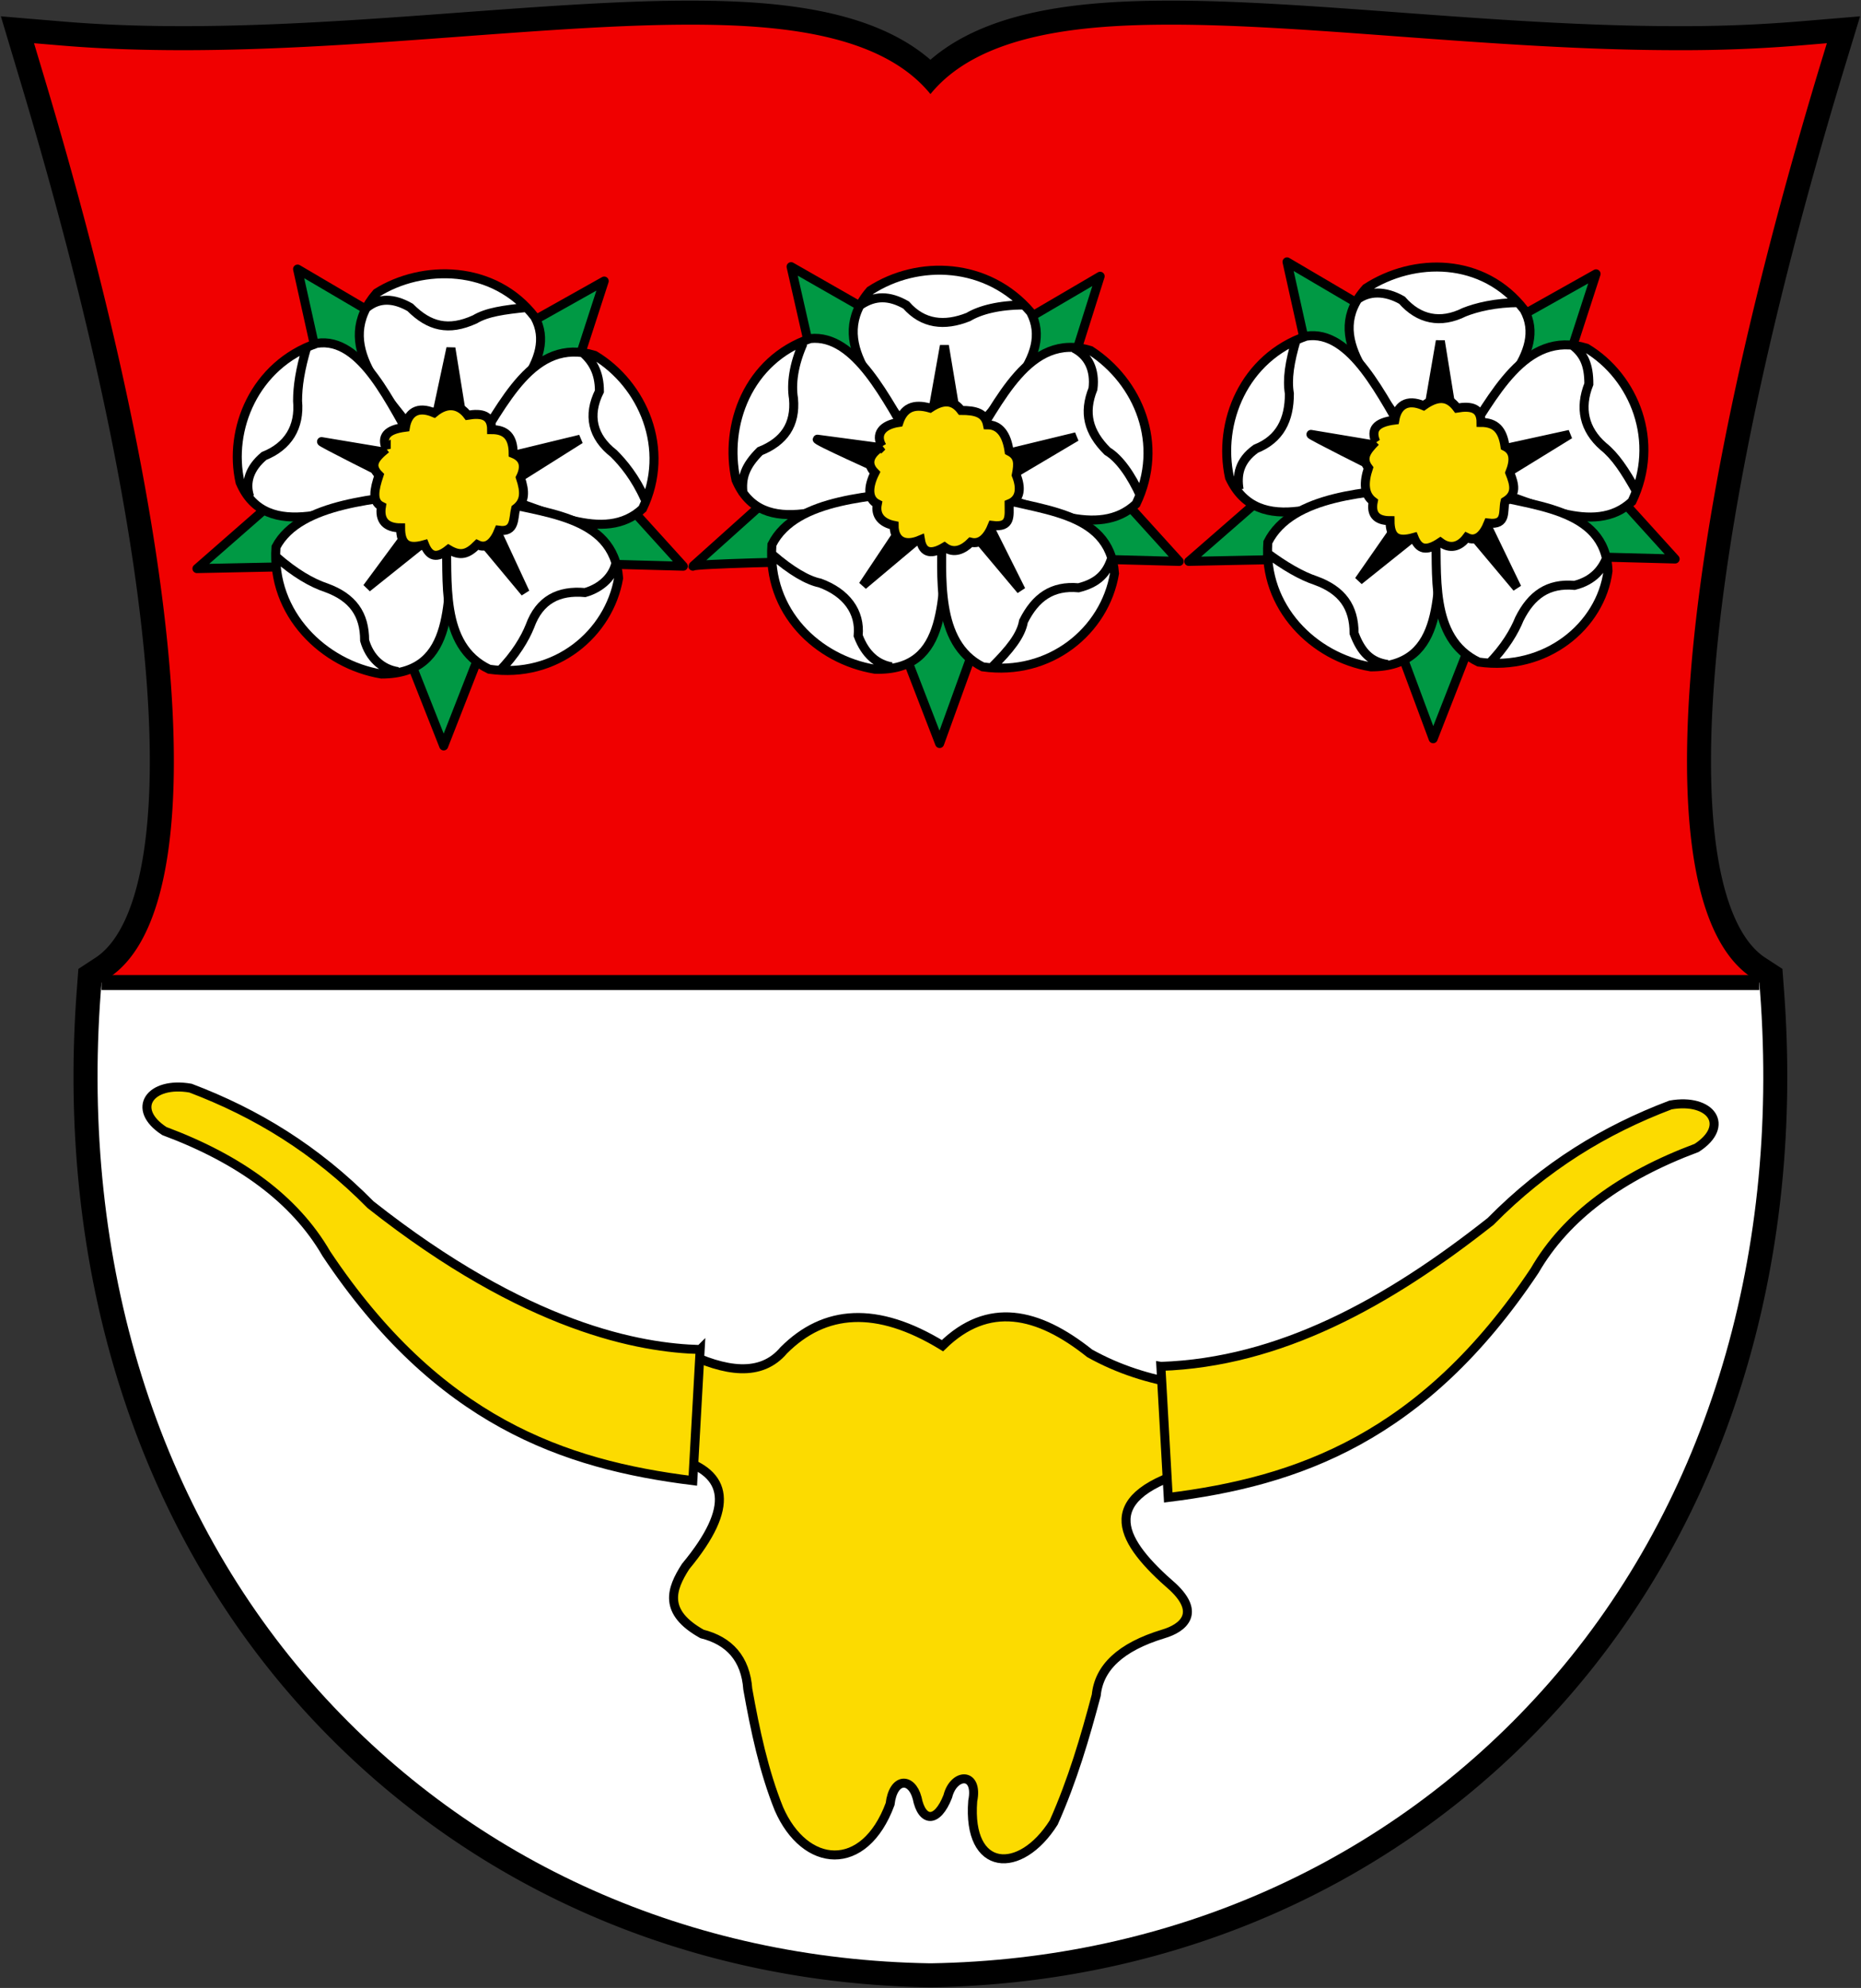 <?xml version="1.0" encoding="UTF-8"?>
<!DOCTYPE svg PUBLIC "-//W3C//DTD SVG 1.1//EN" "http://www.w3.org/Graphics/SVG/1.1/DTD/svg11.dtd">
<svg width="620" height="662.15" version="1.1" xmlns="http://www.w3.org/2000/svg">
<rect width="100%" height="100%" fill="#333333" stroke="none"/>
<path d="m608.61 14.392-8.762.733a480.64 480.64 0 0 1-40.939 1.588c-31.366 0-62.952-2.343-93.53-4.599-27.096-2.004-52.659-3.9-75.242-3.9-29.264 0-63.676 2.847-80.17 23.12-16.482-20.283-50.925-23.12-80.179-23.12-22.56 0-48.156 1.896-75.24 3.889-30.58 2.267-62.176 4.61-93.532 4.61-14.895 0-28.29-.515-40.938-1.588l-8.751-.733 2.552 8.52c49.284 163.35 57.86 279.35 22.375 302.74l-2.463 1.61-.22 2.979c-6.846 90.498 18.946 173.23 72.623 232.9 51.508 57.257 123.82 89.512 203.66 90.793h.208c79.84-1.282 152.16-33.536 203.68-90.816 53.676-59.668 79.458-142.38 72.613-232.88l-.22-2.979-2.474-1.61c-35.454-23.383-26.875-139.39 22.364-302.76z" fill="none" stroke="#000" stroke-width="16"/>
<path d="m33.797 327.262-.217 2.98c-6.845 90.498 18.948 173.23 72.624 232.9 51.508 57.257 123.82 89.512 203.66 90.792h.21c79.84-1.281 152.16-33.534 203.68-90.814 53.676-59.668 79.459-142.38 72.613-232.88l-.22-2.98z" fill="#fff"/>
<path d="M229.8 8.217c-22.562 0-48.158 1.895-75.241 3.89-30.579 2.266-62.177 4.611-93.531 4.611-14.895 0-28.291-.516-40.94-1.589l-8.751-.734 2.553 8.52c49.284 163.35 57.859 279.36 22.375 302.74l-2.468 1.607 552.35-.002-2.476-1.61c-35.452-23.382-26.874-139.38 22.365-302.76l2.59-8.498-8.763.733a480.64 480.64 0 0 1-40.939 1.59c-31.367 0-62.952-2.346-93.53-4.602-27.096-2.004-52.659-3.9-75.242-3.9-29.264 0-63.675 2.85-80.17 23.122-16.481-20.283-50.925-23.122-80.179-23.122z" fill="#f00000"/>
<path d="m33.797 327.26 552.34-3e-3" fill="none" stroke="#000" stroke-width="5"/>
<g stroke="#000" stroke-width="3">
<path d="M227.87 450.26c13.779 6.71 25.645 8.49 33.244-.511 13.577-13.583 30.939-14.94 52.878-1.533 15.151-14.836 31.703-11.29 49.049 2.554 9.795 5.457 19.807 8.506 29.974 10.212l2.18 29.105c-30.177 9.323-21.768 23.488-4.359 38.56 9.155 8.65 3.44 13.611-3.271 15.581-14.34 4.348-21.456 11.277-22.343 20.424-3.753 14.122-7.879 28.244-14.17 42.382-11.133 17.638-28.852 16.602-26.984-7.15 1.978-9.788-6.368-9.394-8.315-1.53-3.566 9.089-8.626 8.549-10.214.51-1.869-6.959-7.973-6.813-9 2.042-8.61 23.226-28.402 21.447-37.059 1.533-4.999-12.445-7.894-26.027-10.355-39.83-.732-10.153-6.166-16.106-15.259-18.382-12.986-7.28-10.339-14.866-5.45-22.467 16.66-20.09 13.89-31.045-2.18-35.757z" fill="#fcdb00"/>
<path d="m386.75 455.11 2.46 43.666c42.976-5.325 84.91-19.856 122.08-75.586 10.511-18.178 28.946-31.513 53.97-40.85 11.381-7.396 4.734-16.675-8.72-14.297-21.862 8.286-41.73 20.322-59.964 38.807-34.427 27.193-70.319 46.919-109.82 48.26zm-153.49-5.608-2.445 43.666c-42.991-5.325-84.924-19.856-122.09-75.586-10.511-18.178-28.946-31.513-53.969-40.85-11.382-7.397-4.734-16.675 8.719-14.297 21.862 8.286 41.731 20.322 59.964 38.807 52.264 41.282 90.055 47.743 109.82 48.26z" fill="#fcdb00"/>
</g>
<path d="m65.612 189.39 31.926-27.936 9.578-35.916-7.982-35.917 27.137 15.963 42.302 6.385 32.724-18.357-9.577 29.531 12.77 39.908 23.146 25.54-29.531-.798-35.917 23.945-14.367 36.715-13.568-34.32-29.533-25.542-39.11.798z" fill="#094" stroke="#000" stroke-linejoin="round" stroke-width="3"/>
<path d="m139.04 145.49c-10.376-14.366-28.734-30.33-13.569-47.889 15.165-9.577 39.11-9.577 52.678 7.982 7.981 14.367-10.376 29.531-21.55 42.302z" fill="#fff"/>
<path d="m139.04 145.49c-10.376-14.366-28.734-30.33-13.569-47.889 15.165-9.577 39.11-9.577 52.678 7.982 7.981 14.367-10.376 29.531-21.55 42.302zm-16.762-43.1c3.991-3.192 8.78-3.192 14.367 0 6.385 6.385 12.77 7.982 21.55 3.991 3.991-2.394 9.578-3.193 17.56-3.99" fill="none" stroke="#000" stroke-width="3"/>
<path d="m157.4 150.28c10.375-15.166 19.953-38.312 40.705-31.927 15.963 9.578 25.54 31.128 15.963 51.082-12.77 11.972-32.724 0-47.89-3.99z" fill="#fff"/>
<path d="m157.4 150.28c10.375-15.166 19.953-38.312 40.705-31.927 15.963 9.578 25.54 31.128 15.963 51.082-12.77 11.972-32.724 0-47.89-3.99zm35.916-33.523c3.99 3.193 6.385 7.183 6.385 13.569-3.99 7.981-2.394 15.164 4.789 20.751 3.193 3.193 7.183 7.982 10.376 15.165" fill="none" stroke="#000" stroke-width="3"/>
<path d="m132.66 164.65c-18.357 3.99-43.898 16.761-52.678-3.99-3.99-17.56 4.79-39.11 25.541-46.294 15.165-2.394 24.743 20.752 33.523 35.12z" fill="#fff"/>
<path d="M132.66 164.65c-18.357 3.99-43.898 16.761-52.678-3.99-3.99-17.56 4.79-39.11 25.541-46.294 15.165-2.394 24.743 20.752 33.523 35.12zm-49.485.798c-1.596-4.789 0-9.578 4.789-13.568 7.981-3.193 11.972-9.578 11.174-18.358 0-4.789.798-10.376 3.193-18.357" fill="none" stroke="#000" stroke-width="3"/>
<path d="m151.01 180.61c-2.395 17.56 1.596 43.898-23.945 43.898-19.155-3.192-36.715-19.954-35.118-42.302 7.981-15.165 35.118-15.963 51.081-18.357z" fill="#fff"/>
<path d="M151.01 180.61c-2.395 17.56 1.596 43.898-23.945 43.898-19.155-3.192-36.715-19.954-35.118-42.302 7.981-15.165 35.118-15.963 51.081-18.357zm-18.358 43.1c-5.587-.798-9.577-4.789-11.174-10.376 0-8.78-3.99-14.367-12.77-17.56-4.789-1.595-10.376-4.788-16.761-10.375" fill="none" stroke="#000" stroke-width="3"/>
<path d="m162.99 166.24c16.761 4.79 41.504 4.79 43.1 26.34-3.192 18.357-20.752 33.522-43.1 30.329-16.761-7.981-13.568-29.532-14.367-45.495z" fill="#fff"/>
<path d="M162.99 166.24c16.761 4.79 41.504 4.79 43.1 26.34-3.192 18.357-20.752 33.522-43.1 30.329-16.761-7.981-13.568-29.532-14.367-45.495zm42.302 20.752c-.798 4.79-4.789 8.78-10.376 10.376-8.78-.798-15.165 2.395-18.357 11.174-1.597 3.991-4.79 9.578-10.376 15.165" fill="none" stroke="#000" stroke-width="3"/>
<path d="M107.12 147.09c-.799 0 21.55 11.174 21.55 11.174l7.183 19.155-13.569 18.358 19.954-15.963 16.761-1.596 15.963 19.155-10.376-22.348 7.184-15.165 21.55-13.568-26.34 6.385-12.77-11.973-3.99-24.742-4.79 22.348-14.366 12.77z"/>
<path d="M107.12 147.09c-.799 0 21.55 11.174 21.55 11.174l7.183 19.155-13.569 18.358 19.954-15.963 16.761-1.596 15.963 19.155-10.376-22.348 7.184-15.165 21.55-13.568-26.34 6.385-12.77-11.973-3.99-24.742-4.79 22.348-14.366 12.77z" fill="none" stroke="#000" stroke-width="3"/>
<path d="M128.67 149.48c-1.597-3.99 0-6.385 6.385-7.183.798-4.79 3.99-7.184 9.578-4.79 4.789-3.99 8.78-2.394 11.174.799 4.789-.798 7.981 0 7.981 4.789 4.79 0 7.184 2.394 7.184 7.981 3.99 1.597 3.99 4.79 2.394 7.982 1.596 4.789 1.596 7.981-1.596 10.376-.798 3.193 0 7.981-5.587 7.183-1.597 3.991-3.991 6.385-7.184 4.79-3.192 3.192-5.587 3.99-9.577 1.595-3.991 3.193-6.386 2.395-7.982-1.596-5.587 1.596-7.981 0-7.981-5.587-4.79 0-7.184-2.394-6.386-7.183-3.192-1.597-2.394-5.587-.798-10.376-3.192-3.193-1.596-5.587 2.395-8.78z" fill="#fcdb00"/>
<path d="M128.67 149.48c-1.597-3.99 0-6.385 6.385-7.183.798-4.79 3.99-7.184 9.578-4.79 4.789-3.99 8.78-2.394 11.174.799 4.789-.798 7.981 0 7.981 4.789 4.79 0 7.184 2.394 7.184 7.981 3.99 1.597 3.99 4.79 2.394 7.982 1.596 4.789 1.596 7.981-1.596 10.376-.798 3.193 0 7.981-5.587 7.183-1.597 3.991-3.991 6.385-7.184 4.79-3.192 3.192-5.587 3.99-9.577 1.595-3.991 3.193-6.386 2.395-7.982-1.596-5.587 1.596-7.981 0-7.981-5.587-4.79 0-7.184-2.394-6.386-7.183-3.192-1.597-2.394-5.587-.798-10.376-3.192-3.193-1.596-5.587 2.395-8.78z" fill="none" stroke="#000" stroke-width="3"/>
<path d="m230.83 188.59 31.128-27.935 9.578-36.715-7.982-35.118 27.935 15.963 42.302 6.385 32.725-19.156-9.578 30.33 12.77 39.11 23.147 25.54-29.532-.798-36.715 23.945-13.569 37.513-13.568-35.119-29.532-25.54s-39.11.797-39.11 1.596z" fill="#094" stroke="#000" stroke-linejoin="round" stroke-width="3"/>
<path d="m303.46 144.69c-9.577-14.366-28.733-30.33-13.568-47.889 15.963-10.376 39.11-9.578 53.476 7.184 7.982 15.164-11.174 29.531-21.55 43.1z" fill="#fff"/>
<path d="m303.46 144.69c-9.577-14.366-28.733-30.33-13.568-47.889 15.963-10.376 39.11-9.578 53.476 7.184 7.982 15.164-11.174 29.531-21.55 43.1zm-16.76-43.1c4.788-3.193 9.577-3.193 15.164 0 5.587 6.385 12.77 7.183 20.752 3.99 3.991-2.394 10.376-3.99 18.358-3.99" fill="none" stroke="#000" stroke-width="3"/>
<path d="M322.62 149.48c10.376-15.165 19.954-39.11 40.706-32.724 15.963 10.376 24.743 31.128 15.165 51.082-12.77 11.972-32.724.798-47.89-3.193z" fill="#fff"/>
<path d="M322.62 149.48c10.376-15.165 19.954-39.11 40.706-32.724 15.963 10.376 24.743 31.128 15.165 51.082-12.77 11.972-32.724.798-47.89-3.193zm35.119-33.522c4.789 2.394 7.183 7.183 6.385 13.568-3.192 7.982-1.596 14.367 4.789 20.752 3.99 2.395 7.982 7.982 11.174 15.165" fill="none" stroke="#000" stroke-width="3"/>
<path d="m297.07 163.85c-18.357 3.99-43.1 16.761-51.88-3.99-3.99-18.358 3.991-39.908 24.743-47.092 15.165-1.596 25.541 20.752 34.32 35.119z" fill="#fff"/>
<path d="M297.08 163.85c-18.357 3.99-43.1 16.761-51.88-3.99-3.99-18.358 3.991-39.908 24.743-47.092 15.165-1.596 25.541 20.752 34.32 35.119zm-49.485.798c-.798-5.587.798-9.578 5.587-14.367 7.982-3.192 11.972-8.78 11.174-17.559-.798-4.789 0-11.174 3.193-18.358" fill="none" stroke="#000" stroke-width="3"/>
<path d="M316.23 179.01c-3.193 18.357.798 44.696-24.743 43.898-19.155-3.193-35.916-19.156-34.32-41.504 7.981-15.963 35.119-15.963 51.082-18.357z" fill="#fff"/>
<path d="M316.23 179.01c-3.193 18.357.798 44.696-24.743 43.898-19.155-3.193-35.916-19.156-34.32-41.504 7.981-15.963 35.119-15.963 51.082-18.357zm-19.156 43.1c-4.788-.798-8.78-3.99-11.174-10.376.798-7.982-3.99-14.367-12.77-17.56-3.99-.798-9.578-3.99-15.963-9.577" fill="none" stroke="#000" stroke-width="3"/>
<path d="m328.2 164.65c16.761 5.587 41.504 4.789 43.1 26.339-3.192 19.156-21.55 34.32-43.898 31.128-15.963-7.982-13.568-30.33-13.568-46.293z" fill="#fff"/>
<path d="M328.2 164.65c16.761 5.587 41.504 4.789 43.1 26.339-3.192 19.156-21.55 34.32-43.898 31.128-15.963-7.982-13.568-30.33-13.568-46.293zm42.302 20.752c-1.596 5.587-4.789 8.78-11.174 10.376-8.78-.798-14.367 3.192-18.357 11.174-.798 4.789-4.79 9.578-10.376 15.165" fill="none" stroke="#000" stroke-width="3"/>
<path d="m272.33 146.29c-1.597 0 21.55 10.375 21.55 10.375l6.385 19.156-12.77 19.156 19.953-16.761 15.963-1.597 16.762 19.954-11.175-22.348 7.982-15.963 21.55-12.77-26.339 6.385-13.568-12.77-3.991-23.945-3.991 22.348-14.367 11.972z"/>
<g stroke="#000" stroke-width="3">
<path d="m272.33 146.29c-1.597 0 21.55 10.375 21.55 10.375l6.385 19.156-12.77 19.156 19.953-16.761 15.963-1.597 16.762 19.954-11.175-22.348 7.982-15.963 21.55-12.77-26.339 6.385-13.568-12.77-3.991-23.945-3.991 22.348-14.367 11.972z" fill="none"/>
<path d="M293.88 148.68c-2.395-3.99 0-7.183 5.587-7.982 1.596-4.788 4.789-6.385 10.376-4.788 4.789-3.193 7.981-2.395 10.376.798 4.789 0 7.981.798 8.78 4.789 3.99 0 6.385 3.192 7.183 8.78 3.192 1.596 3.192 3.99 2.394 7.98 1.597 3.991 1.597 7.982-2.394 9.579 0 3.99.798 7.981-5.587 7.183-1.597 3.99-3.991 6.385-7.184 5.587-2.394 2.394-5.587 3.99-8.78 1.596-3.99 2.395-7.183 2.395-7.98-2.394-5.588 2.394-8.78 0-8.78-4.79-3.991-.797-6.386-3.192-5.587-7.182-3.193-1.597-3.193-5.588-.799-10.376-3.192-3.193-1.596-6.386 2.395-8.78z" fill="#fcdb00"/>
<path d="m396.05 186.99 31.128-27.137 9.578-36.715-7.982-35.917 27.137 15.963 43.1 6.386 32.725-18.358-9.578 29.532 12.77 39.907 23.147 25.541-30.33-.798-35.917 23.944-14.366 36.715-12.77-34.32-29.532-25.54s-39.908.797-39.11.797z" fill="#094" stroke-linejoin="round"/>
</g>
<path d="m468.68 143.89c-9.578-15.165-28.734-31.128-13.569-47.889 15.963-10.376 39.11-10.376 52.678 7.183 7.982 14.367-10.376 29.532-21.55 42.302z" fill="#fff"/>
<path d="m468.68 143.89c-9.578-15.165-28.734-31.128-13.569-47.889 15.963-10.376 39.11-10.376 52.678 7.183 7.982 14.367-10.376 29.532-21.55 42.302zm-16.761-43.898c3.99-3.193 9.577-3.193 15.165 0 5.587 6.385 12.77 7.981 20.751 3.99 3.991-1.596 10.376-3.192 18.358-3.192" fill="none" stroke="#000" stroke-width="3"/>
<path d="m487.03 147.88c10.376-15.165 20.752-38.311 41.504-31.926 15.963 9.578 24.743 31.128 15.165 51.081-12.77 11.973-32.724 0-47.889-3.99z" fill="#fff"/>
<path d="m487.03 147.88c10.376-15.165 20.752-38.311 41.504-31.926 15.963 9.578 24.743 31.128 15.165 51.081-12.77 11.973-32.724 0-47.889-3.99zm35.917-33.523c4.789 3.193 6.385 7.184 6.385 13.569-3.192 7.982-1.596 15.165 4.79 20.752 3.99 3.193 7.183 7.981 11.173 15.165" fill="none" stroke="#000" stroke-width="3"/>
<path d="m462.29 162.25c-18.358 4.79-43.1 17.56-52.678-3.192-3.991-18.358 4.789-39.908 25.54-47.091 15.165-2.394 25.541 20.752 34.321 35.119z" fill="#fff"/>
<path d="M462.29 162.25c-18.358 4.79-43.1 17.56-52.678-3.192-3.991-18.358 4.789-39.908 25.54-47.091 15.165-2.394 25.541 20.752 34.321 35.119zm-49.486.799c-.798-4.79 0-9.578 5.587-13.569 7.982-3.192 11.174-9.578 11.174-18.357-.798-4.79 0-10.376 2.395-18.358" fill="none" stroke="#000" stroke-width="3"/>
<path d="m480.65 178.22c-2.394 17.559 1.596 43.898-23.944 43.898-19.156-3.193-35.917-19.954-34.32-41.504 7.98-15.963 34.32-16.761 50.283-18.358z" fill="#fff"/>
<path d="M480.65 178.22c-2.394 17.559 1.596 43.898-23.944 43.898-19.156-3.193-35.917-19.954-34.32-41.504 7.98-15.963 34.32-16.761 50.283-18.358zm-18.357 43.1c-5.587-.798-8.78-3.991-11.174-10.376 0-8.78-3.991-14.367-12.77-17.56-4.79-1.596-10.377-4.788-16.762-9.577" fill="none" stroke="#000" stroke-width="3"/>
<path d="m492.62 163.85c16.762 4.789 42.302 4.789 43.1 26.339-2.394 18.357-20.751 33.522-43.1 30.33-16.76-7.982-13.568-29.532-14.366-45.495z" fill="#fff"/>
<path d="M492.62 163.85c16.762 4.789 42.302 4.789 43.1 26.339-2.394 18.357-20.751 33.522-43.1 30.33-16.76-7.982-13.568-29.532-14.366-45.495zm43.1 20.752c-1.596 4.789-4.788 8.78-11.174 10.376-8.78-.798-14.366 3.192-18.357 11.174-1.596 3.99-4.789 9.578-10.376 15.165" fill="none" stroke="#000" stroke-width="3"/>
<path d="M436.75 144.69c-.798 0 21.55 11.174 21.55 11.174l7.183 19.156-12.77 18.357 19.954-15.963 15.963-1.596 16.76 19.954-11.173-23.146 7.981-15.165 20.752-12.77-25.54 5.586-13.57-11.972-3.99-24.743-3.99 23.147-15.166 11.972z"/>
<path d="M436.75 144.69c-.798 0 21.55 11.174 21.55 11.174l7.183 19.156-12.77 18.357 19.954-15.963 15.963-1.596 16.76 19.954-11.173-23.146 7.981-15.165 20.752-12.77-25.54 5.586-13.57-11.972-3.99-24.743-3.99 23.147-15.166 11.972z" fill="none" stroke="#000" stroke-width="3"/>
<path d="M458.3 147.09c-1.596-3.991 0-6.386 6.385-7.184.798-4.789 3.99-7.183 9.578-4.789 5.587-3.99 8.78-2.394 11.174.799 4.789-.799 7.982 0 7.982 4.788 4.788 0 7.183 2.395 7.981 7.982 3.193 1.596 3.193 4.789 1.596 8.78 1.597 3.99 2.395 7.183-1.596 9.577-.798 3.193.798 7.982-5.587 7.184-1.596 3.99-3.99 6.385-7.183 4.789-2.395 3.192-5.587 3.99-8.78 1.596-4.789 3.193-7.183 2.394-8.78-1.596-5.587 1.596-7.981 0-7.981-5.587-4.79 0-6.385-2.395-5.587-6.386-3.193-2.394-3.193-6.385-1.597-11.174-2.394-3.192-.798-5.587 2.395-8.78z" fill="#fcdb00"/>
<path d="M458.3 147.09c-1.596-3.991 0-6.386 6.385-7.184.798-4.789 3.99-7.183 9.578-4.789 5.587-3.99 8.78-2.394 11.174.799 4.789-.799 7.982 0 7.982 4.788 4.788 0 7.183 2.395 7.981 7.982 3.193 1.596 3.193 4.789 1.596 8.78 1.597 3.99 2.395 7.183-1.596 9.577-.798 3.193.798 7.982-5.587 7.184-1.596 3.99-3.99 6.385-7.183 4.789-2.395 3.192-5.587 3.99-8.78 1.596-4.789 3.193-7.183 2.394-8.78-1.596-5.587 1.596-7.981 0-7.981-5.587-4.79 0-6.385-2.395-5.587-6.386-3.193-2.394-3.193-6.385-1.597-11.174-2.394-3.192-.798-5.587 2.395-8.78z" fill="none" stroke="#000" stroke-width="3"/>
</svg>
